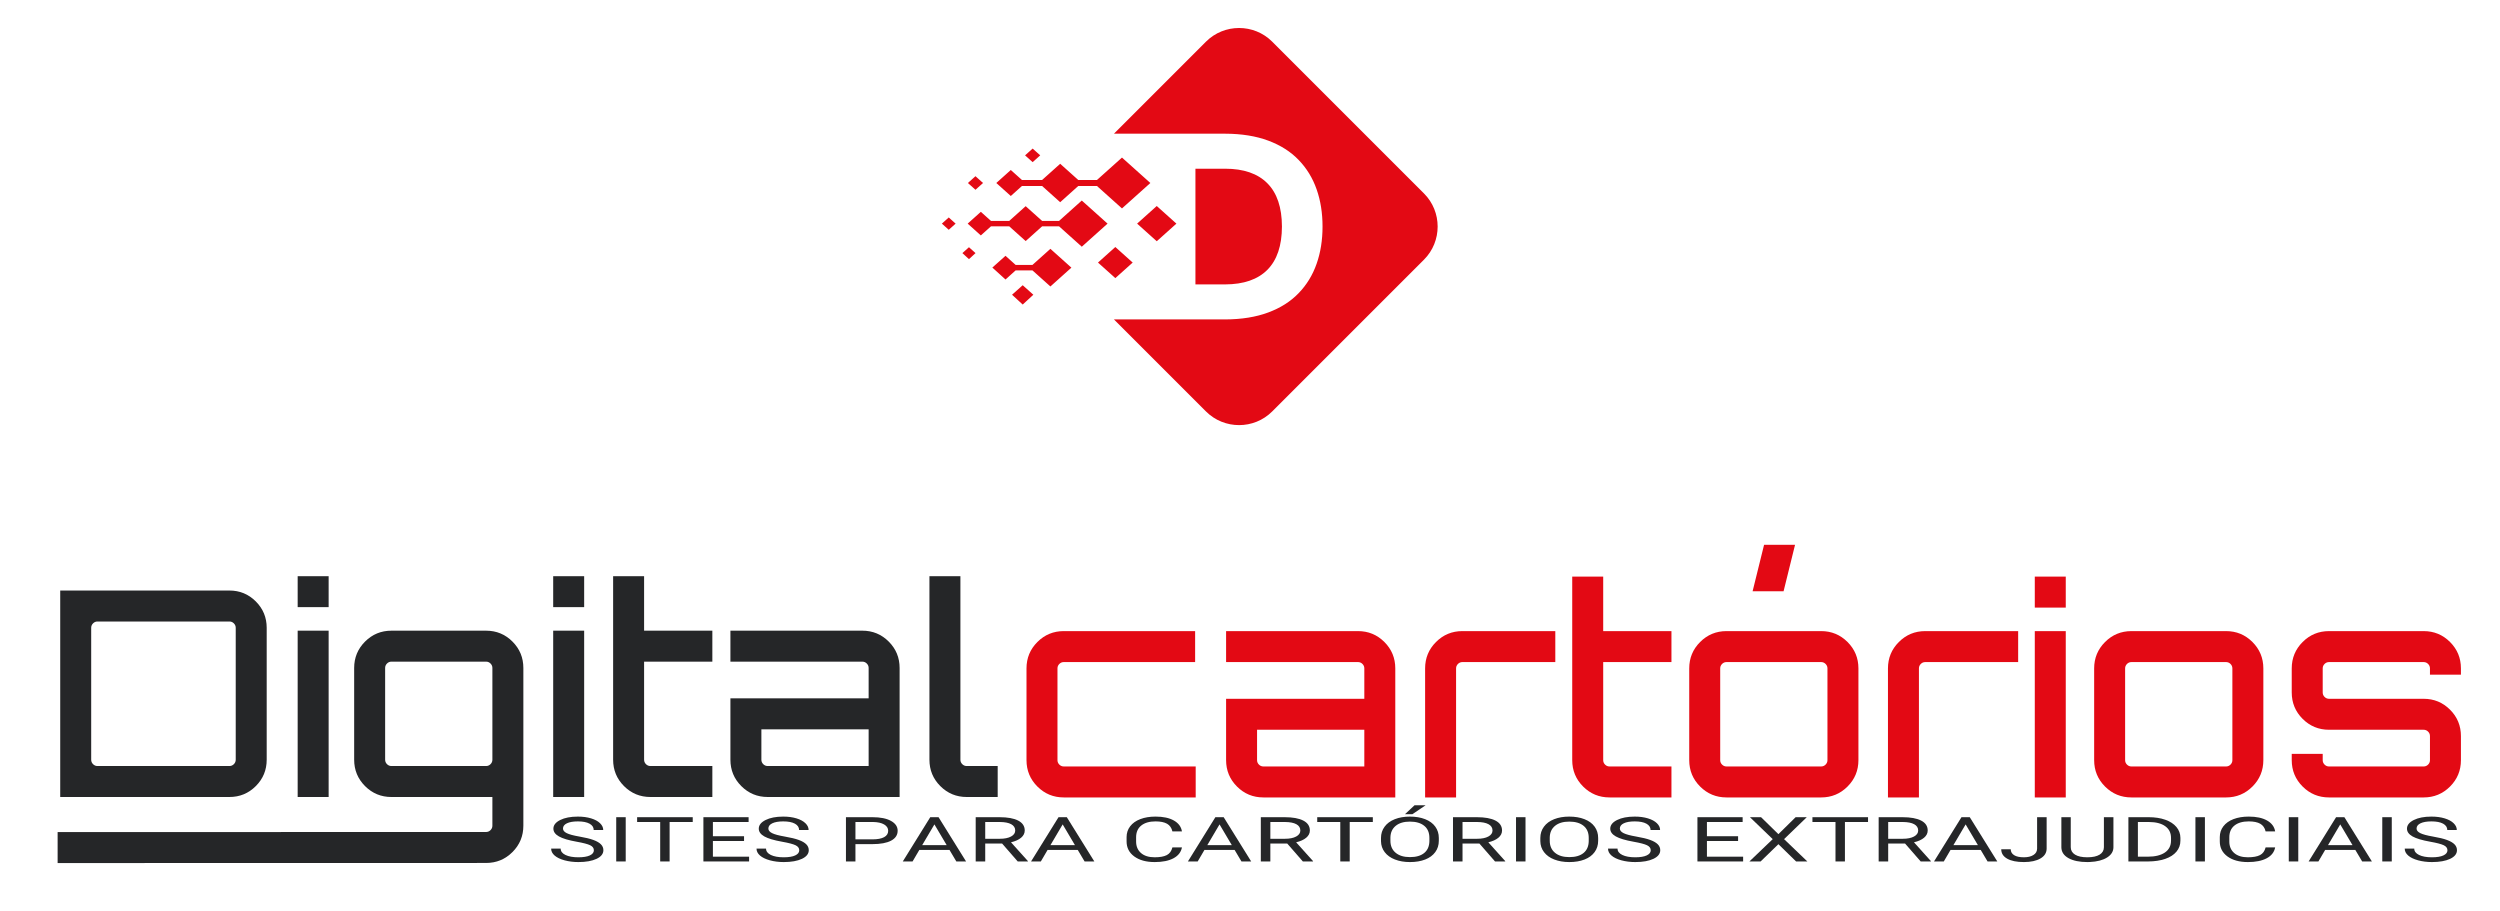 <?xml version="1.0" encoding="UTF-8"?>
<!DOCTYPE svg PUBLIC "-//W3C//DTD SVG 1.1//EN" "http://www.w3.org/Graphics/SVG/1.1/DTD/svg11.dtd">
<!-- Creator: CorelDRAW -->
<svg xmlns="http://www.w3.org/2000/svg" xml:space="preserve" width="1920px" height="700px" style="shape-rendering:geometricPrecision; text-rendering:geometricPrecision; image-rendering:optimizeQuality; fill-rule:evenodd; clip-rule:evenodd"
viewBox="0 0 1920 699.999"
 xmlns:xlink="http://www.w3.org/1999/xlink">
 <defs>
  <style type="text/css">
   <![CDATA[
    .fil1 {fill:#252628;fill-rule:nonzero}
    .fil0 {fill:#E30914;fill-rule:nonzero}
    .fil2 {fill:url(#id0)}
   ]]>
  </style>
  <linearGradient id="id0" gradientUnits="userSpaceOnUse" x1="958.514" y1="68.165" x2="872.452" y2="283.318">
   <stop offset="0" style="stop-color:#E30914"/>
   <stop offset="0.761" style="stop-color:#E30914"/>
   <stop offset="1" style="stop-color:#E30914"/>
  </linearGradient>
 </defs>
 <g id="Camada_x0020_1">
  <path class="fil0" d="M816.984 588.643l101.311 0 0 23.786 -101.311 0c-7.929,0 -14.682,-2.79 -20.262,-8.369 -5.58,-5.58 -8.369,-12.333 -8.369,-20.262l0 -70.478c0,-7.929 2.79,-14.682 8.369,-20.262 5.58,-5.58 12.333,-8.369 20.262,-8.369l100.871 0 0 23.786 -100.871 0c-1.322,0 -2.459,0.477 -3.413,1.431 -0.954,0.954 -1.431,2.092 -1.431,3.413l0 70.478c0,1.32 0.477,2.459 1.431,3.413 0.954,0.954 2.092,1.431 3.413,1.431zm225.967 -103.954c7.929,0 14.684,2.79 20.262,8.369 5.58,5.58 8.369,12.333 8.369,20.262l0 99.109 -101.31 0c-7.929,0 -14.684,-2.79 -20.263,-8.369 -5.58,-5.58 -8.369,-12.333 -8.369,-20.262l0 -47.132 106.157 0 0 -23.346c0,-1.322 -0.478,-2.459 -1.433,-3.413 -0.954,-0.954 -2.092,-1.431 -3.413,-1.431l-101.311 0 0 -23.786 101.311 0zm4.846 103.954l0 -28.191 -82.371 0 0 23.346c0,1.32 0.477,2.459 1.431,3.413 0.954,0.954 2.093,1.431 3.415,1.431l77.525 0zm75.322 -103.954l71.358 0 0 23.786 -71.358 0c-1.322,0 -2.46,0.477 -3.415,1.431 -0.954,0.954 -1.431,2.092 -1.431,3.413l0 99.109 -23.786 0 0 -28.631 0 -70.478c0,-7.929 2.79,-14.682 8.369,-20.262 5.58,-5.58 12.334,-8.369 20.263,-8.369zm160.556 23.786l-52.417 0 0 75.322c0,1.32 0.477,2.459 1.431,3.413 0.954,0.954 2.092,1.431 3.413,1.431l47.572 0 0 23.786 -47.572 0c-7.929,0 -14.682,-2.79 -20.262,-8.369 -5.58,-5.58 -8.369,-12.333 -8.369,-20.262l0 -70.478 0 -70.478 23.786 0 0 41.846 52.417 0 0 23.786zm42.287 -23.786l72.679 0c7.929,0 14.682,2.79 20.262,8.369 5.58,5.58 8.369,12.333 8.369,20.262l0 70.478c0,7.929 -2.79,14.682 -8.369,20.262 -5.58,5.58 -12.333,8.369 -20.262,8.369l-72.679 0c-7.929,0 -14.684,-2.79 -20.263,-8.369 -5.58,-5.58 -8.369,-12.333 -8.369,-20.262l0 -70.478c0,-7.929 2.79,-14.682 8.369,-20.262 5.58,-5.58 12.334,-8.369 20.263,-8.369zm72.679 23.786l-72.679 0c-1.322,0 -2.46,0.477 -3.415,1.431 -0.954,0.954 -1.431,2.092 -1.431,3.413l0 70.478c0,1.32 0.477,2.459 1.431,3.413 0.954,0.954 2.093,1.431 3.415,1.431l72.679 0c1.322,0 2.459,-0.477 3.413,-1.431 0.954,-0.954 1.431,-2.093 1.431,-3.413l0 -70.478c0,-1.322 -0.477,-2.459 -1.431,-3.413 -0.954,-0.954 -2.092,-1.431 -3.413,-1.431zm-52.638 -54.4l8.81 -35.679 23.786 0 -8.81 35.679 -23.786 0zm132.586 30.614l71.358 0 0 23.786 -71.358 0c-1.322,0 -2.459,0.477 -3.413,1.431 -0.954,0.954 -1.431,2.092 -1.431,3.413l0 99.109 -23.786 0 0 -28.631 0 -70.478c0,-7.929 2.79,-14.682 8.369,-20.262 5.578,-5.58 12.333,-8.369 20.262,-8.369zm84.132 127.74l0 -127.74 23.786 0 0 127.74 -23.786 0zm0 -169.586l23.786 0 0 23.786 -23.786 0 0 -23.786zm74.222 41.846l72.679 0c7.929,0 14.682,2.79 20.262,8.369 5.58,5.58 8.369,12.333 8.369,20.262l0 70.478c0,7.929 -2.79,14.682 -8.369,20.262 -5.58,5.58 -12.333,8.369 -20.262,8.369l-72.679 0c-7.929,0 -14.684,-2.79 -20.263,-8.369 -5.58,-5.58 -8.369,-12.333 -8.369,-20.262l0 -70.478c0,-7.929 2.79,-14.682 8.369,-20.262 5.58,-5.58 12.334,-8.369 20.263,-8.369zm72.679 23.786l-72.679 0c-1.322,0 -2.46,0.477 -3.413,1.431 -0.956,0.954 -1.433,2.092 -1.433,3.413l0 70.478c0,1.32 0.477,2.459 1.433,3.413 0.953,0.954 2.092,1.431 3.413,1.431l72.679 0c1.322,0 2.459,-0.477 3.413,-1.431 0.956,-0.954 1.431,-2.093 1.431,-3.413l0 -70.478c0,-1.322 -0.476,-2.459 -1.431,-3.413 -0.954,-0.954 -2.092,-1.431 -3.413,-1.431zm180.378 4.845l0 4.845 -23.786 0 0 -4.845c0,-1.322 -0.477,-2.459 -1.431,-3.413 -0.954,-0.954 -2.092,-1.431 -3.413,-1.431l-72.68 0c-1.32,0 -2.459,0.477 -3.413,1.431 -0.954,0.954 -1.431,2.092 -1.431,3.413l0 18.501c0,1.32 0.477,2.459 1.431,3.413 0.954,0.954 2.093,1.431 3.413,1.431l72.68 0c7.929,0 14.682,2.79 20.262,8.369 5.58,5.58 8.369,12.333 8.369,20.262l0 18.501c0,7.929 -2.79,14.682 -8.369,20.262 -5.58,5.58 -12.333,8.369 -20.262,8.369l-72.68 0c-7.929,0 -14.682,-2.79 -20.262,-8.369 -5.58,-5.58 -8.369,-12.333 -8.369,-20.262l0 -4.846 23.786 0 0 4.846c0,1.32 0.477,2.459 1.431,3.413 0.954,0.954 2.093,1.431 3.413,1.431l72.68 0c1.322,0 2.459,-0.477 3.413,-1.431 0.954,-0.954 1.431,-2.093 1.431,-3.413l0 -18.501c0,-1.322 -0.477,-2.459 -1.431,-3.413 -0.954,-0.954 -2.092,-1.431 -3.413,-1.431l-72.68 0c-7.929,0 -14.682,-2.79 -20.262,-8.369 -5.58,-5.58 -8.369,-12.333 -8.369,-20.262l0 -18.501c0,-7.929 2.79,-14.682 8.369,-20.262 5.58,-5.58 12.333,-8.369 20.262,-8.369l72.68 0c7.929,0 14.682,2.79 20.262,8.369 5.58,5.58 8.369,12.333 8.369,20.262z"/>
  <path class="fil1" d="M46.247 453.526l129.943 0c7.929,0 14.682,2.789 20.262,8.368 5.58,5.58 8.369,12.334 8.369,20.263l0 101.31c0,7.929 -2.79,14.684 -8.369,20.263 -5.58,5.58 -12.333,8.369 -20.262,8.369l-129.943 0 0 -158.574zm134.789 129.941l0 -101.31c0,-1.322 -0.478,-2.46 -1.433,-3.415 -0.954,-0.954 -2.092,-1.431 -3.413,-1.431l-101.31 0c-1.322,0 -2.46,0.477 -3.415,1.431 -0.954,0.954 -1.431,2.093 -1.431,3.415l0 101.31c0,1.322 0.477,2.459 1.431,3.415 0.954,0.954 2.093,1.431 3.415,1.431l101.31 0c1.322,0 2.459,-0.477 3.413,-1.431 0.954,-0.956 1.433,-2.093 1.433,-3.415zm47.571 28.632l0 -127.741 23.786 0 0 127.741 -23.786 0zm0 -169.586l23.786 0 0 23.786 -23.786 0 0 -23.786zm173.33 120.912l0 0.221 0 70.478c0,7.929 -2.79,14.682 -8.369,20.262 -5.58,5.58 -12.333,8.368 -20.262,8.369l-329.052 0.066 0 -23.786 329.052 -0.066c1.322,0 2.459,-0.477 3.413,-1.431 0.954,-0.954 1.431,-2.093 1.431,-3.413l0 -22.024 -77.525 0c-7.929,0 -14.682,-2.79 -20.262,-8.369 -5.58,-5.58 -8.369,-12.334 -8.369,-20.263l0 -70.476c0,-7.929 2.79,-14.684 8.369,-20.263 5.58,-5.58 12.333,-8.369 20.262,-8.369l72.68 0c7.929,0 14.682,2.79 20.262,8.369 5.58,5.58 8.369,12.334 8.369,20.263l0 50.434zm-101.311 24.888l72.68 0c1.322,0 2.459,-0.477 3.413,-1.431 0.954,-0.956 1.431,-2.093 1.431,-3.415l0 -70.476c0,-1.322 -0.477,-2.46 -1.431,-3.415 -0.954,-0.954 -2.092,-1.431 -3.413,-1.431l-72.68 0c-1.32,0 -2.459,0.477 -3.413,1.431 -0.954,0.954 -1.431,2.093 -1.431,3.415l0 70.476c0,1.322 0.477,2.459 1.431,3.415 0.954,0.954 2.093,1.431 3.413,1.431zm124.217 23.786l0 -127.741 23.786 0 0 127.741 -23.786 0zm0 -169.586l23.786 0 0 23.786 -23.786 0 0 -23.786zm122.235 65.632l-52.417 0 0 75.322c0,1.322 0.476,2.459 1.431,3.415 0.954,0.954 2.092,1.431 3.413,1.431l47.572 0 0 23.786 -47.572 0c-7.929,0 -14.684,-2.79 -20.262,-8.369 -5.58,-5.58 -8.37,-12.334 -8.37,-20.263l0 -70.476 0 -70.478 23.787 0 0 41.845 52.417 0 0 23.786zm115.186 -23.786c7.929,0 14.682,2.79 20.262,8.369 5.58,5.58 8.369,12.334 8.369,20.263l0 99.109 -101.311 0c-7.929,0 -14.682,-2.79 -20.262,-8.369 -5.58,-5.58 -8.369,-12.334 -8.369,-20.263l0 -47.131 106.156 0 0 -23.346c0,-1.322 -0.477,-2.46 -1.431,-3.415 -0.954,-0.954 -2.092,-1.431 -3.413,-1.431l-101.311 0 0 -23.786 101.311 0zm4.845 103.955l0 -28.192 -82.37 0 0 23.346c0,1.322 0.477,2.459 1.431,3.415 0.954,0.954 2.093,1.431 3.413,1.431l77.525 0zm46.691 -75.322l0 -70.478 23.786 0 0 140.954c0,1.322 0.477,2.459 1.431,3.415 0.954,0.954 2.093,1.431 3.413,1.431l23.786 0 0 23.786 -23.786 0c-7.929,0 -14.682,-2.79 -20.262,-8.369 -5.58,-5.58 -8.369,-12.334 -8.369,-20.263l0 -70.476z"/>
  <path class="fil2" d="M926.209 31.982l-70.692 70.692 32.02 0 26.687 0 26.693 0c12.67,0.034 23.709,1.831 33.084,5.326l0 0c9.409,3.503 17.18,8.428 23.329,14.811l0 0c6.183,6.391 10.805,13.928 13.824,22.584l0 0c3.053,8.663 4.553,18.203 4.553,28.6l0 0c0,10.39 -1.5,19.93 -4.553,28.593l0 0c-3.019,8.662 -7.641,16.2 -13.824,22.583l0 0c-6.149,6.39 -13.921,11.316 -23.329,14.811l0 0c-9.374,3.496 -20.414,5.3 -33.084,5.334l0 0 -26.693 0 -26.687 0 -32.02 0 70.692 70.692c13.975,13.975 36.848,13.975 50.824,0l0 0 116.597 -116.598c13.976,-13.975 13.976,-36.848 0,-50.824l0 0 -116.597 -116.604c-6.991,-6.987 -16.203,-10.482 -25.415,-10.482l0 0c-9.211,0 -18.422,3.495 -25.409,10.482zm-138.953 87.327l5.817 5.216 5.817 -5.216 -5.817 -5.209 -5.817 5.209zm55.211 18.921l-14.348 0 -13.893 -12.448 -13.892 12.448 -15.468 0 -8.567 -7.675 -11.135 9.983 11.135 9.983 8.567 -7.689 15.468 0 13.892 12.462 13.893 -12.462 14.348 0 19.219 17.236 21.782 -19.529 -21.782 -19.529 -19.219 17.222zm75.631 -8.662l0 88.854 22.819 0c14.197,-0.041 25.036,-3.778 32.434,-11.213l0 0c7.406,-7.474 11.144,-18.548 11.178,-33.214l0 0c-0.034,-14.708 -3.772,-25.775 -11.178,-33.215l0 0c-7.398,-7.475 -18.237,-11.212 -32.434,-11.212l0 0 -22.819 0zm-174.75 10.97l5.816 5.209 5.81 -5.209 -5.81 -5.216 -5.816 5.216zm70.022 29.112l-13.029 0 -12.615 -11.309 -12.621 11.309 -14.037 0 -7.779 -6.971 -10.114 9.064 10.114 9.064 7.779 -6.978 14.037 0 12.621 11.316 12.615 -11.316 13.029 0 17.45 15.647 19.786 -17.733 -19.786 -17.733 -17.45 15.64zm59.936 2.093l15.087 13.526 15.087 -13.526 -15.087 -13.533 -15.087 13.533zm-149.944 0l5.278 4.731 5.278 -4.731 -5.278 -4.733 -5.278 4.733zm119.894 29.905l13.319 11.944 13.325 -11.944 -13.325 -11.944 -13.319 11.944zm-104.143 -7.267l5.05 4.636 5.043 -4.636 -5.043 -4.518 -5.05 4.518zm53.802 9.078l-12.903 0 -7.78 -7.005 -10.114 9.028 10.114 9.175 7.78 -7.012 12.903 0 13.789 12.359 16.123 -14.453 -16.123 -14.451 -13.789 12.359zm-15.667 22.9l8.186 7.531 8.172 -7.531 -8.172 -7.309 -8.186 7.309z"/>
  <path class="fil1" d="M442.907 646.449c-6.24,-1.107 -10.785,-2.461 -13.633,-4.071 -2.849,-1.609 -4.273,-3.601 -4.273,-5.967 0,-2.678 1.749,-4.892 5.219,-6.637 3.482,-1.753 8.001,-2.629 13.569,-2.629 3.795,0 7.173,0.454 10.139,1.354 2.978,0.901 5.269,2.144 6.9,3.737 1.632,1.586 2.447,3.322 2.447,5.203l-7.315 0c0,-2.055 -1.062,-3.665 -3.184,-4.844 -2.125,-1.172 -5.128,-1.761 -8.987,-1.761 -3.599,0 -6.396,0.485 -8.404,1.457 -2.018,0.972 -3.017,2.318 -3.017,4.048 0,1.387 0.946,2.558 2.862,3.514 1.904,0.957 5.153,1.833 9.75,2.629 4.584,0.789 8.183,1.665 10.772,2.621 2.59,0.957 4.519,2.072 5.763,3.354 1.256,1.276 1.877,2.773 1.877,4.502 0,2.757 -1.748,4.963 -5.23,6.62 -3.497,1.657 -8.158,2.486 -13.996,2.486 -3.795,0 -7.343,-0.446 -10.619,-1.338 -3.287,-0.901 -5.825,-2.127 -7.612,-3.682 -1.787,-1.553 -2.668,-3.322 -2.668,-5.298l7.317 0c0,2.056 1.228,3.673 3.703,4.869 2.459,1.187 5.748,1.785 9.88,1.785 3.844,0 6.783,-0.485 8.829,-1.45 2.06,-0.964 3.083,-2.278 3.083,-3.944 0,-1.665 -0.946,-2.948 -2.849,-3.863 -1.89,-0.908 -5.335,-1.809 -10.32,-2.694z"/>
  <polygon id="1" class="fil1" points="480.547,661.596 473.259,661.596 473.259,627.607 480.547,627.607 "/>
  <polygon id="12" class="fil1" points="532.017,631.296 514.264,631.296 514.264,661.596 507.026,661.596 507.026,631.296 489.313,631.296 489.313,627.607 532.017,627.607 "/>
  <polygon id="123" class="fil1" points="571.43,645.885 547.502,645.885 547.502,657.931 575.302,657.931 575.302,661.596 540.213,661.596 540.213,627.607 574.925,627.607 574.925,631.296 547.502,631.296 547.502,642.22 571.43,642.22 "/>
  <path id="1234" class="fil1" d="M600.639 646.449c-6.24,-1.107 -10.785,-2.461 -13.633,-4.071 -2.849,-1.609 -4.273,-3.601 -4.273,-5.967 0,-2.678 1.749,-4.892 5.219,-6.637 3.482,-1.753 8.001,-2.629 13.569,-2.629 3.795,0 7.173,0.454 10.139,1.354 2.978,0.901 5.269,2.144 6.9,3.737 1.632,1.586 2.447,3.322 2.447,5.203l-7.315 0c0,-2.055 -1.062,-3.665 -3.184,-4.844 -2.125,-1.172 -5.128,-1.761 -8.987,-1.761 -3.599,0 -6.396,0.485 -8.404,1.457 -2.018,0.972 -3.017,2.318 -3.017,4.048 0,1.387 0.946,2.558 2.862,3.514 1.904,0.957 5.153,1.833 9.75,2.629 4.584,0.789 8.183,1.665 10.772,2.621 2.59,0.957 4.519,2.072 5.763,3.354 1.256,1.276 1.877,2.773 1.877,4.502 0,2.757 -1.748,4.963 -5.23,6.62 -3.497,1.657 -8.158,2.486 -13.996,2.486 -3.795,0 -7.343,-0.446 -10.619,-1.338 -3.287,-0.901 -5.825,-2.127 -7.612,-3.682 -1.787,-1.553 -2.668,-3.322 -2.668,-5.298l7.317 0c0,2.056 1.228,3.673 3.703,4.869 2.459,1.187 5.748,1.785 9.88,1.785 3.844,0 6.783,-0.485 8.829,-1.45 2.06,-0.964 3.083,-2.278 3.083,-3.944 0,-1.665 -0.946,-2.948 -2.849,-3.863 -1.89,-0.908 -5.335,-1.809 -10.32,-2.694z"/>
  <path id="12345" class="fil1" d="M656.978 648.291l0 13.305 -7.29 0 0 -33.989 20.367 0c6.046,0 10.785,0.948 14.204,2.844 3.432,1.904 5.14,4.414 5.14,7.545 0,3.299 -1.67,5.841 -5.023,7.625 -3.353,1.776 -8.144,2.669 -14.398,2.669l-13 0zm0 -3.665l13.077 0c3.896,0 6.888,-0.566 8.96,-1.689 2.07,-1.131 3.107,-2.765 3.107,-4.892 0,-2.024 -1.037,-3.641 -3.107,-4.86 -2.072,-1.211 -4.919,-1.84 -8.532,-1.889l-13.505 0 0 13.33z"/>
  <path id="123456" class="fil1" d="M729.2 652.728l-23.151 0 -5.192 8.868 -7.511 0 21.093 -33.989 6.37 0 21.131 33.989 -7.472 0 -5.269 -8.868zm-20.95 -3.689l18.787 0 -9.412 -15.903 -9.374 15.903z"/>
  <path id="1234567" class="fil1" d="M769.623 647.844l-12.973 0 0 13.752 -7.316 0 0 -33.989 18.282 0c6.227,0 11.007,0.868 14.36,2.614 3.353,1.744 5.023,4.278 5.023,7.609 0,2.119 -0.933,3.959 -2.783,5.537 -1.866,1.57 -4.442,2.74 -7.757,3.521l12.974 14.43 0 0.279 -7.82 0 -11.991 -13.752zm-12.973 -3.665l11.199 0c3.613,0 6.488,-0.574 8.624,-1.729 2.137,-1.147 3.211,-2.693 3.211,-4.62 0,-2.095 -1.024,-3.713 -3.057,-4.828 -2.033,-1.123 -4.972,-1.689 -8.817,-1.706l-11.161 0 0 12.883z"/>
  <path id="12345678" class="fil1" d="M827.707 652.728l-23.151 0 -5.192 8.868 -7.511 0 21.093 -33.989 6.37 0 21.131 33.989 -7.472 0 -5.269 -8.868zm-20.95 -3.689l18.787 0 -9.412 -15.903 -9.374 15.903z"/>
  <path id="123456789" class="fil1" d="M907.737 650.816c-0.686,3.593 -2.835,6.366 -6.474,8.319 -3.626,1.951 -8.456,2.932 -14.464,2.932 -6.526,0 -11.755,-1.442 -15.691,-4.318 -3.937,-2.876 -5.893,-6.732 -5.893,-11.552l0 -3.267c0,-3.163 0.906,-5.943 2.745,-8.334 1.839,-2.399 4.428,-4.239 7.794,-5.522 3.367,-1.283 7.266,-1.928 11.68,-1.928 5.877,0 10.578,1.004 14.114,3.019 3.547,2.016 5.604,4.805 6.188,8.374l-7.328 0c-0.622,-2.708 -1.995,-4.669 -4.104,-5.888 -2.125,-1.211 -5.076,-1.817 -8.87,-1.817 -4.649,0 -8.3,1.059 -10.941,3.171 -2.641,2.119 -3.961,5.131 -3.961,9.034l0 3.291c0,3.69 1.256,6.621 3.755,8.804 2.499,2.176 6.007,3.267 10.512,3.267 4.041,0 7.148,-0.566 9.309,-1.689 2.164,-1.131 3.601,-3.099 4.3,-5.896l7.328 0z"/>
  <path id="12345678910" class="fil1" d="M948.175 652.728l-23.151 0 -5.192 8.868 -7.511 0 21.093 -33.989 6.37 0 21.131 33.989 -7.472 0 -5.269 -8.868zm-20.95 -3.689l18.787 0 -9.412 -15.903 -9.374 15.903z"/>
  <path id="1234567891011" class="fil1" d="M988.598 647.844l-12.973 0 0 13.752 -7.316 0 0 -33.989 18.282 0c6.227,0 11.007,0.868 14.36,2.614 3.353,1.744 5.023,4.278 5.023,7.609 0,2.119 -0.933,3.959 -2.783,5.537 -1.866,1.57 -4.442,2.74 -7.757,3.521l12.974 14.43 0 0.279 -7.82 0 -11.991 -13.752zm-12.973 -3.665l11.199 0c3.613,0 6.488,-0.574 8.624,-1.729 2.137,-1.147 3.211,-2.693 3.211,-4.62 0,-2.095 -1.024,-3.713 -3.057,-4.828 -2.033,-1.123 -4.972,-1.689 -8.817,-1.706l-11.161 0 0 12.883z"/>
  <polygon id="123456789101112" class="fil1" points="1054.33,631.296 1036.58,631.296 1036.58,661.596 1029.34,661.596 1029.34,631.296 1011.63,631.296 1011.63,627.607 1054.33,627.607 "/>
  <path id="12345678910111213" class="fil1" d="M1105.01 645.7c0,3.331 -0.908,6.239 -2.734,8.717 -1.812,2.486 -4.388,4.382 -7.729,5.689 -3.34,1.306 -7.238,1.959 -11.692,1.959 -4.337,0 -8.196,-0.661 -11.562,-1.976 -3.367,-1.315 -5.983,-3.187 -7.834,-5.624 -1.865,-2.431 -2.81,-5.251 -2.862,-8.461l0 -2.446c0,-3.275 0.92,-6.159 2.772,-8.661 1.837,-2.51 4.453,-4.429 7.833,-5.76 3.367,-1.33 7.239,-1.991 11.588,-1.991 4.415,0 8.327,0.661 11.692,1.976 3.38,1.315 5.982,3.219 7.794,5.712 1.826,2.502 2.734,5.411 2.734,8.725l0 2.143zm-7.239 -2.198c0,-4.032 -1.32,-7.123 -3.95,-9.274 -2.628,-2.159 -6.306,-3.235 -11.031,-3.235 -4.609,0 -8.235,1.076 -10.876,3.235 -2.641,2.151 -4.002,5.146 -4.078,8.97l0 2.502c0,3.905 1.333,6.972 4,9.21 2.667,2.231 6.345,3.347 11.018,3.347 4.713,0 8.352,-1.052 10.928,-3.163 2.578,-2.112 3.911,-5.132 3.989,-9.067l0 -2.525zm-11.42 -25.042l8.493 0 -10.163 6.86 -5.659 -0.008 7.329 -6.852z"/>
  <path id="1234567891011121314" class="fil1" d="M1136.19 647.844l-12.973 0 0 13.752 -7.316 0 0 -33.989 18.282 0c6.227,0 11.007,0.868 14.36,2.614 3.353,1.744 5.023,4.278 5.023,7.609 0,2.119 -0.933,3.959 -2.783,5.537 -1.866,1.57 -4.442,2.74 -7.757,3.521l12.974 14.43 0 0.279 -7.82 0 -11.991 -13.752zm-12.973 -3.665l11.199 0c3.613,0 6.488,-0.574 8.624,-1.729 2.137,-1.147 3.211,-2.693 3.211,-4.62 0,-2.095 -1.024,-3.713 -3.057,-4.828 -2.033,-1.123 -4.972,-1.689 -8.817,-1.706l-11.161 0 0 12.883z"/>
  <polygon id="123456789101112131415" class="fil1" points="1171.59,661.596 1164.3,661.596 1164.3,627.607 1171.59,627.607 "/>
  <path id="12345678910111213141516" class="fil1" d="M1227.38 645.7c0,3.331 -0.908,6.239 -2.734,8.717 -1.812,2.486 -4.388,4.382 -7.729,5.689 -3.34,1.306 -7.238,1.959 -11.692,1.959 -4.337,0 -8.196,-0.661 -11.562,-1.976 -3.367,-1.315 -5.983,-3.187 -7.834,-5.624 -1.865,-2.431 -2.81,-5.251 -2.862,-8.461l0 -2.446c0,-3.275 0.92,-6.159 2.772,-8.661 1.837,-2.51 4.453,-4.429 7.833,-5.76 3.367,-1.33 7.239,-1.991 11.588,-1.991 4.415,0 8.327,0.661 11.692,1.976 3.38,1.315 5.982,3.219 7.794,5.712 1.826,2.502 2.734,5.411 2.734,8.725l0 2.143zm-7.239 -2.198c0,-4.032 -1.32,-7.123 -3.95,-9.274 -2.628,-2.159 -6.306,-3.235 -11.031,-3.235 -4.609,0 -8.235,1.076 -10.876,3.235 -2.641,2.151 -4.002,5.146 -4.078,8.97l0 2.502c0,3.905 1.333,6.972 4,9.21 2.667,2.231 6.345,3.347 11.018,3.347 4.713,0 8.352,-1.052 10.928,-3.163 2.578,-2.112 3.911,-5.132 3.989,-9.067l0 -2.525z"/>
  <path id="1234567891011121314151617" class="fil1" d="M1254.58 646.449c-6.24,-1.107 -10.785,-2.461 -13.633,-4.071 -2.849,-1.609 -4.273,-3.601 -4.273,-5.967 0,-2.678 1.749,-4.892 5.219,-6.637 3.482,-1.753 8.001,-2.629 13.569,-2.629 3.795,0 7.173,0.454 10.139,1.354 2.978,0.901 5.269,2.144 6.9,3.737 1.632,1.586 2.447,3.322 2.447,5.203l-7.315 0c0,-2.055 -1.062,-3.665 -3.184,-4.844 -2.125,-1.172 -5.128,-1.761 -8.987,-1.761 -3.599,0 -6.396,0.485 -8.404,1.457 -2.018,0.972 -3.017,2.318 -3.017,4.048 0,1.387 0.946,2.558 2.862,3.514 1.904,0.957 5.153,1.833 9.75,2.629 4.584,0.789 8.183,1.665 10.772,2.621 2.59,0.957 4.519,2.072 5.763,3.354 1.256,1.276 1.877,2.773 1.877,4.502 0,2.757 -1.748,4.963 -5.23,6.62 -3.497,1.657 -8.158,2.486 -13.996,2.486 -3.795,0 -7.343,-0.446 -10.619,-1.338 -3.287,-0.901 -5.825,-2.127 -7.612,-3.682 -1.787,-1.553 -2.668,-3.322 -2.668,-5.298l7.317 0c0,2.056 1.228,3.673 3.703,4.869 2.459,1.187 5.748,1.785 9.88,1.785 3.844,0 6.783,-0.485 8.829,-1.45 2.06,-0.964 3.083,-2.278 3.083,-3.944 0,-1.665 -0.946,-2.948 -2.849,-3.863 -1.89,-0.908 -5.335,-1.809 -10.32,-2.694z"/>
  <polygon id="123456789101112131415161718" class="fil1" points="1334.85,645.885 1310.92,645.885 1310.92,657.931 1338.72,657.931 1338.72,661.596 1303.63,661.596 1303.63,627.607 1338.34,627.607 1338.34,631.296 1310.92,631.296 1310.92,642.22 1334.85,642.22 "/>
  <polygon id="12345678910111213141516171819" class="fil1" points="1365.81,640.633 1379.04,627.607 1387.61,627.607 1370.17,644.458 1388.04,661.596 1379.39,661.596 1365.81,648.338 1352.15,661.596 1343.54,661.596 1361.45,644.458 1343.95,627.607 1352.49,627.607 "/>
  <polygon id="1234567891011121314151617181920" class="fil1" points="1434.65,631.296 1416.9,631.296 1416.9,661.596 1409.66,661.596 1409.66,631.296 1391.95,631.296 1391.95,627.607 1434.65,627.607 "/>
  <path id="123456789101112131415161718192021" class="fil1" d="M1463.1 647.844l-12.973 0 0 13.752 -7.316 0 0 -33.989 18.282 0c6.227,0 11.007,0.868 14.36,2.614 3.353,1.744 5.023,4.278 5.023,7.609 0,2.119 -0.933,3.959 -2.783,5.537 -1.866,1.57 -4.442,2.74 -7.757,3.521l12.974 14.43 0 0.279 -7.82 0 -11.991 -13.752zm-12.973 -3.665l11.199 0c3.613,0 6.488,-0.574 8.624,-1.729 2.137,-1.147 3.211,-2.693 3.211,-4.62 0,-2.095 -1.024,-3.713 -3.057,-4.828 -2.033,-1.123 -4.972,-1.689 -8.817,-1.706l-11.161 0 0 12.883z"/>
  <path id="12345678910111213141516171819202122" class="fil1" d="M1521.18 652.728l-23.151 0 -5.192 8.868 -7.511 0 21.093 -33.989 6.37 0 21.131 33.989 -7.472 0 -5.269 -8.868zm-20.95 -3.689l18.787 0 -9.412 -15.903 -9.374 15.903z"/>
  <path id="1234567891011121314151617181920212223" class="fil1" d="M1564.49 627.607l7.328 0 0 24.07c0,3.25 -1.593,5.799 -4.766,7.632 -3.171,1.84 -7.406,2.757 -12.687,2.757 -5.491,0 -9.764,-0.861 -12.82,-2.589 -3.067,-1.729 -4.596,-4.152 -4.596,-7.259l7.289 0c0,1.944 0.867,3.458 2.591,4.55 1.733,1.091 4.246,1.633 7.535,1.633 3.002,0 5.438,-0.581 7.302,-1.753 1.864,-1.163 2.797,-2.797 2.824,-4.9l0 -24.141z"/>
  <path id="123456789101112131415161718192021222324" class="fil1" d="M1623.11 627.607l0 23.113c-0.025,3.203 -1.657,5.824 -4.906,7.864 -3.249,2.04 -7.652,3.187 -13.221,3.435l-1.941 0.047c-6.034,0 -10.851,-1.004 -14.451,-3.012 -3.586,-2.008 -5.412,-4.773 -5.464,-8.285l0 -23.161 7.212 0 0 23.017c0,2.463 1.1,4.375 3.301,5.737 2.202,1.363 5.334,2.04 9.402,2.04 4.129,0 7.277,-0.677 9.465,-2.031 2.187,-1.355 3.287,-3.259 3.287,-5.721l0 -23.041 7.316 0z"/>
  <path id="12345678910111213141516171819202122232425" class="fil1" d="M1634.61 661.596l0 -33.989 15.589 0c4.805,0 9.05,0.653 12.752,1.959 3.691,1.307 6.54,3.171 8.548,5.577 2.02,2.414 3.028,5.187 3.054,8.31l0 2.176c0,3.202 -1.01,6.015 -3.017,8.43 -2.007,2.406 -4.88,4.263 -8.61,5.552 -3.729,1.291 -8.067,1.952 -13.025,1.984l-15.292 0zm7.29 -30.3l0 26.635 7.652 0c5.619,0 9.984,-1.076 13.116,-3.219 3.12,-2.152 4.674,-5.211 4.674,-9.178l0 -1.984c0,-3.856 -1.462,-6.86 -4.415,-8.995 -2.939,-2.143 -7.121,-3.227 -12.534,-3.259l-8.493 0z"/>
  <polygon id="1234567891011121314151617181920212223242526" class="fil1" points="1693.37,661.596 1686.09,661.596 1686.09,627.607 1693.37,627.607 "/>
  <path id="123456789101112131415161718192021222324252627" class="fil1" d="M1747.32 650.816c-0.686,3.593 -2.835,6.366 -6.474,8.319 -3.626,1.951 -8.456,2.932 -14.464,2.932 -6.526,0 -11.755,-1.442 -15.691,-4.318 -3.937,-2.876 -5.893,-6.732 -5.893,-11.552l0 -3.267c0,-3.163 0.906,-5.943 2.745,-8.334 1.839,-2.399 4.428,-4.239 7.794,-5.522 3.367,-1.283 7.266,-1.928 11.68,-1.928 5.877,0 10.578,1.004 14.114,3.019 3.547,2.016 5.604,4.805 6.188,8.374l-7.328 0c-0.622,-2.708 -1.995,-4.669 -4.104,-5.888 -2.125,-1.211 -5.076,-1.817 -8.87,-1.817 -4.649,0 -8.3,1.059 -10.941,3.171 -2.641,2.119 -3.961,5.131 -3.961,9.034l0 3.291c0,3.69 1.256,6.621 3.755,8.804 2.499,2.176 6.007,3.267 10.512,3.267 4.041,0 7.148,-0.566 9.309,-1.689 2.164,-1.131 3.601,-3.099 4.3,-5.896l7.328 0z"/>
  <polygon id="12345678910111213141516171819202122232425262728" class="fil1" points="1765.07,661.596 1757.78,661.596 1757.78,627.607 1765.07,627.607 "/>
  <path id="1234567891011121314151617181920212223242526272829" class="fil1" d="M1808.88 652.728l-23.151 0 -5.192 8.868 -7.511 0 21.093 -33.989 6.37 0 21.131 33.989 -7.472 0 -5.269 -8.868zm-20.95 -3.689l18.787 0 -9.412 -15.903 -9.374 15.903z"/>
  <polygon id="123456789101112131415161718192021222324252627282930" class="fil1" points="1836.88,661.596 1829.59,661.596 1829.59,627.607 1836.88,627.607 "/>
  <path id="12345678910111213141516171819202122232425262728293031" class="fil1" d="M1866.46 646.449c-6.24,-1.107 -10.785,-2.461 -13.633,-4.071 -2.849,-1.609 -4.273,-3.601 -4.273,-5.967 0,-2.678 1.749,-4.892 5.219,-6.637 3.482,-1.753 8.001,-2.629 13.569,-2.629 3.795,0 7.173,0.454 10.139,1.354 2.978,0.901 5.269,2.144 6.9,3.737 1.632,1.586 2.447,3.322 2.447,5.203l-7.315 0c0,-2.055 -1.062,-3.665 -3.184,-4.844 -2.125,-1.172 -5.128,-1.761 -8.987,-1.761 -3.599,0 -6.396,0.485 -8.404,1.457 -2.018,0.972 -3.017,2.318 -3.017,4.048 0,1.387 0.946,2.558 2.862,3.514 1.904,0.957 5.153,1.833 9.75,2.629 4.584,0.789 8.183,1.665 10.772,2.621 2.59,0.957 4.519,2.072 5.763,3.354 1.256,1.276 1.877,2.773 1.877,4.502 0,2.757 -1.748,4.963 -5.23,6.62 -3.497,1.657 -8.158,2.486 -13.996,2.486 -3.795,0 -7.343,-0.446 -10.619,-1.338 -3.287,-0.901 -5.825,-2.127 -7.612,-3.682 -1.787,-1.553 -2.668,-3.322 -2.668,-5.298l7.317 0c0,2.056 1.228,3.673 3.703,4.869 2.459,1.187 5.748,1.785 9.88,1.785 3.844,0 6.783,-0.485 8.829,-1.45 2.06,-0.964 3.083,-2.278 3.083,-3.944 0,-1.665 -0.946,-2.948 -2.849,-3.863 -1.89,-0.908 -5.335,-1.809 -10.32,-2.694z"/>
 </g>
</svg>

